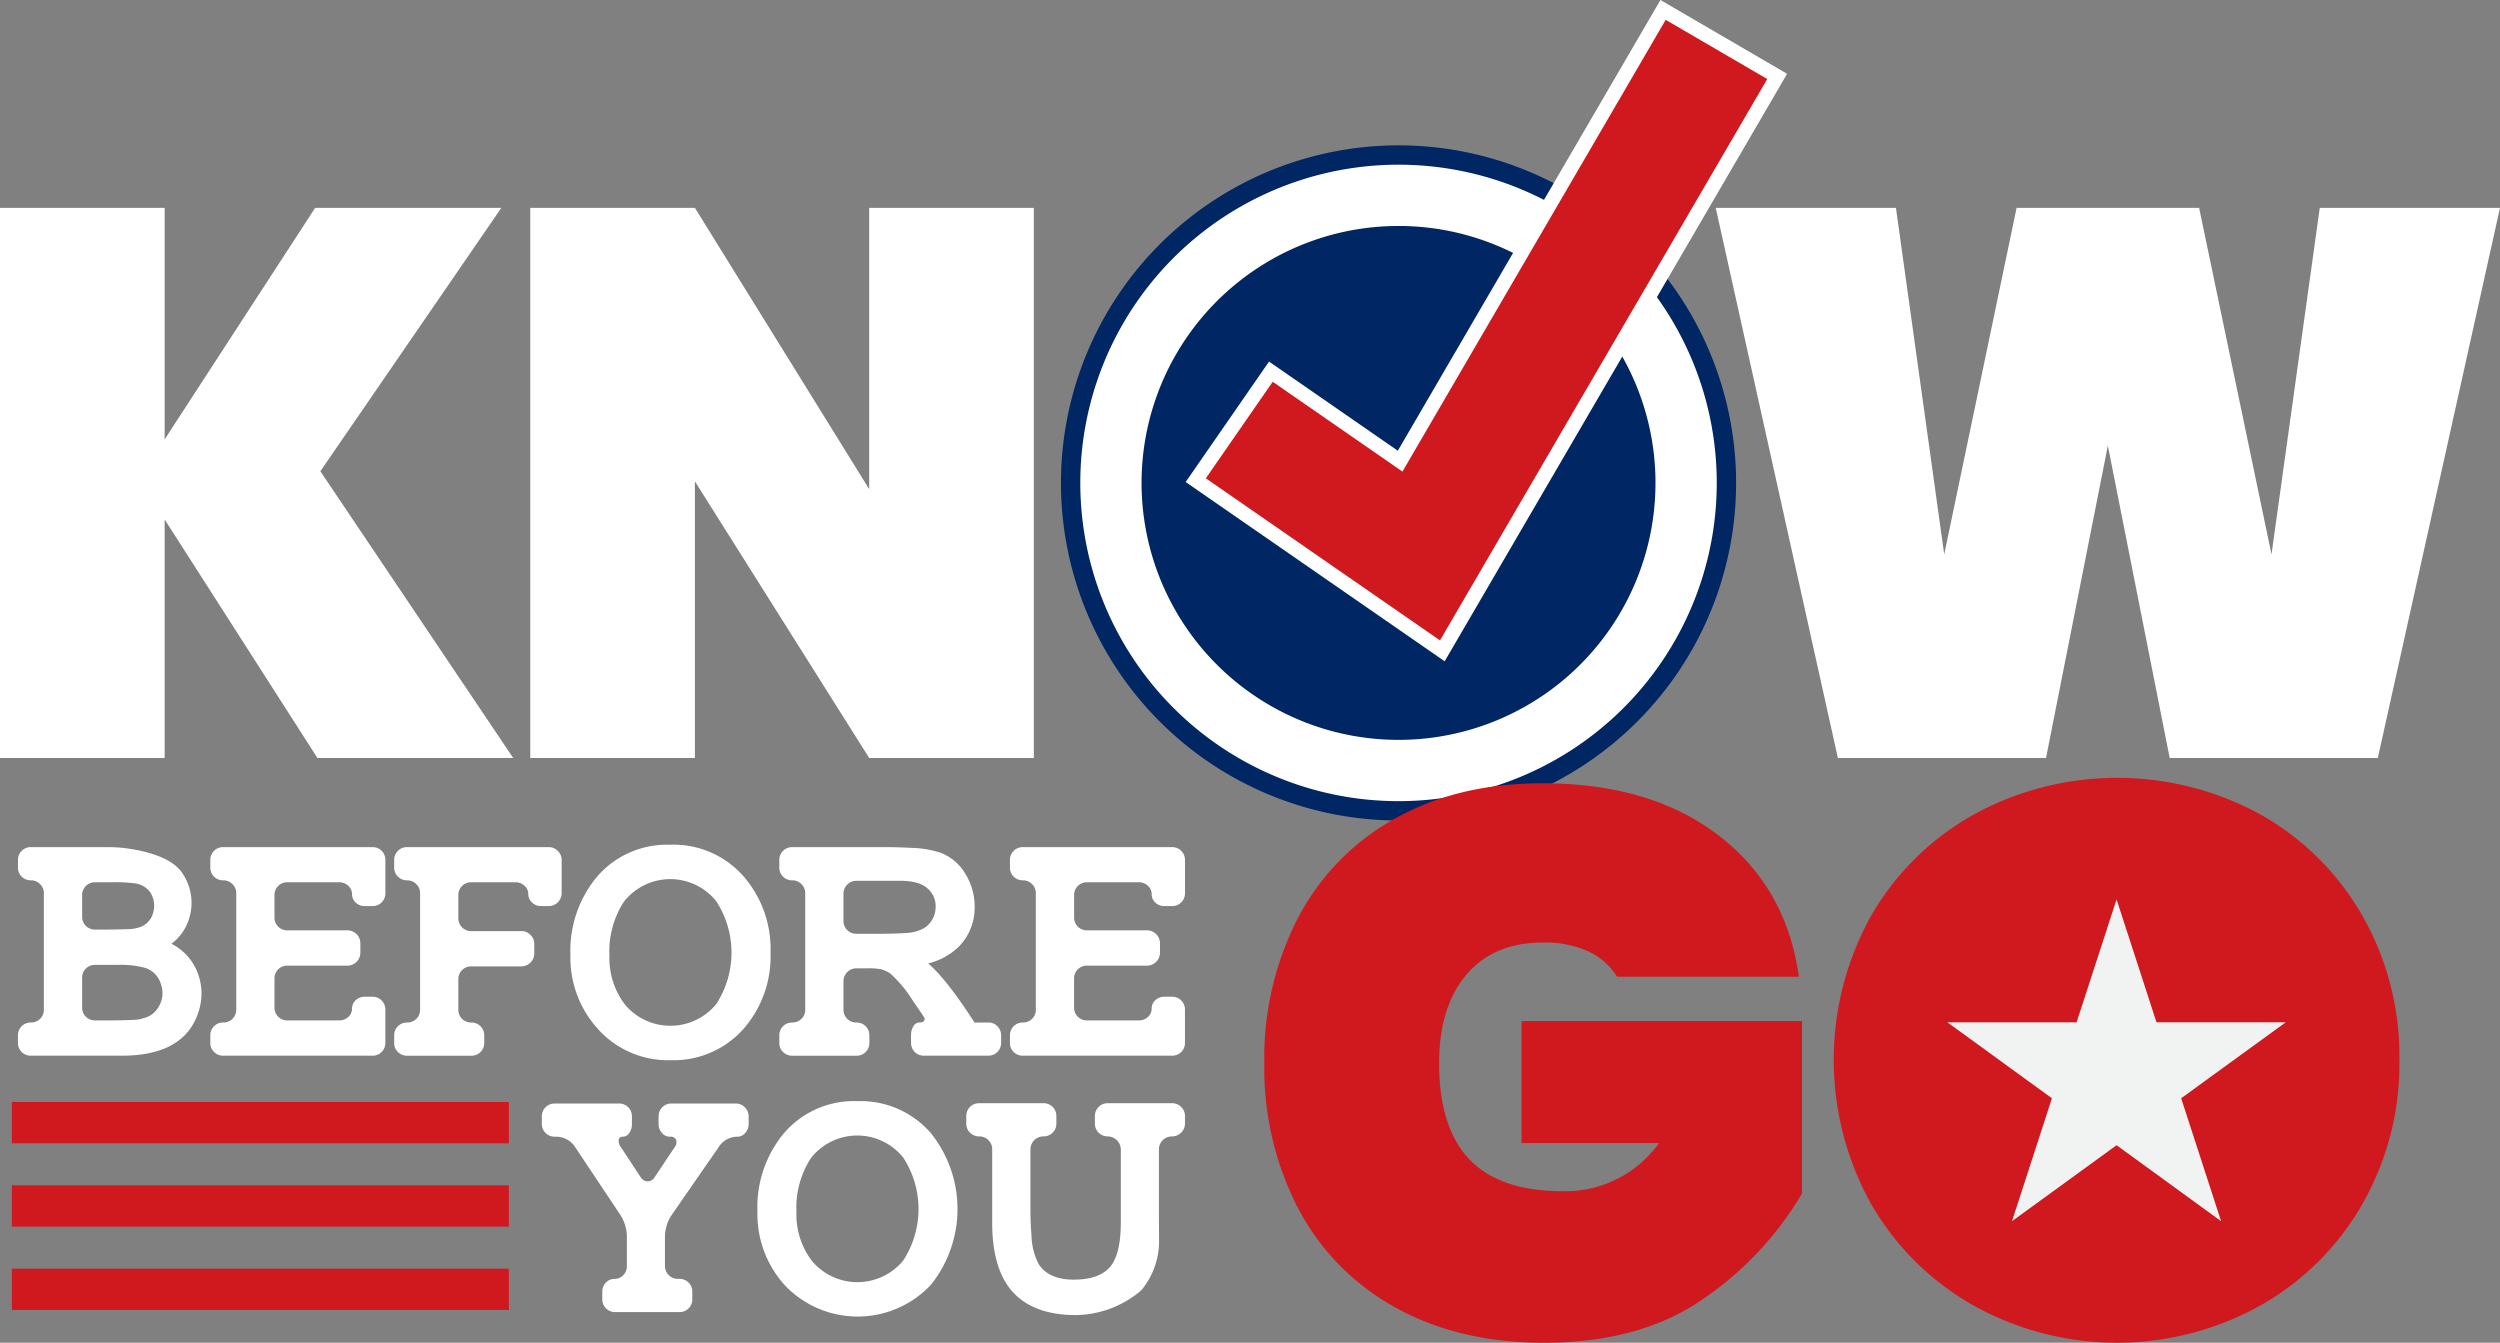 <?xml version="1.0" encoding="UTF-8"?> <svg xmlns="http://www.w3.org/2000/svg" xmlns:xlink="http://www.w3.org/1999/xlink" id="Group_13" data-name="Group 13" width="375.734" height="201.805" viewBox="0 0 375.734 201.805"><rect x="0" y="0" width="375.734" height="201.805" fill="#808080" stroke="none"/><defs><clipPath id="clip-path"><rect id="Rectangle_35" data-name="Rectangle 35" width="375.734" height="201.805" fill="none"></rect></clipPath></defs><g id="Group_12" data-name="Group 12" clip-path="url(#clip-path)"><path id="Path_37" data-name="Path 37" d="M215.782,66.253a49.281,49.281,0,1,1-49.28-49.28,49.28,49.28,0,0,1,49.28,49.28" transform="translate(43.689 6.326)" fill="#fff"></path><path id="Path_38" data-name="Path 38" d="M215.782,66.253a49.281,49.281,0,1,1-49.28-49.28A49.28,49.28,0,0,1,215.782,66.253Z" transform="translate(43.689 6.326)" fill="none" stroke="#002664" stroke-miterlimit="10" stroke-width="2.907"></path><path id="Path_39" data-name="Path 39" d="M47.705,105.439,24.744,69.587v35.852H0V22.756H24.744v34.8l22.626-34.8H75.348l-27.2,39.59,28.981,43.093Z" transform="translate(0 8.481)" fill="#fff"></path><path id="Path_40" data-name="Path 40" d="M133.738,105.439H108.994L82.8,63.864v41.575H58.055V22.756H82.8l26.194,42.277V22.756h24.744Z" transform="translate(21.638 8.481)" fill="#fff"></path><path id="Path_41" data-name="Path 41" d="M305.72,22.756,287.359,105.44h-31.28l-9.295-46.948-9.293,46.948H206.21L187.85,22.756h27.086l7.255,52.086,10.88-52.086H260.5l10.88,52.086,7.253-52.086Z" transform="translate(70.013 8.481)" fill="#fff"></path><path id="Path_42" data-name="Path 42" d="M191.444,114.836a10.058,10.058,0,0,0-4.321-3.8,15.575,15.575,0,0,0-6.773-1.343q-7.476,0-11.562,4.846T164.7,127.8q0,9.7,4.555,14.481t14.015,4.789a17.3,17.3,0,0,0,14.481-7.241h-20.67V121.493h42.159v25.926a49.792,49.792,0,0,1-14.831,15.825q-9.461,6.6-23.941,6.6-12.849,0-22.364-5.314a36.09,36.09,0,0,1-14.6-14.891,45.862,45.862,0,0,1-5.08-21.838,45.874,45.874,0,0,1,5.08-21.838,36.223,36.223,0,0,1,14.54-14.89q9.457-5.312,22.188-5.314,16.232,0,26.451,7.824t12.088,21.255Z" transform="translate(51.592 31.962)" fill="#d0191e"></path><path id="Path_43" data-name="Path 43" d="M25.034,107.27a8.188,8.188,0,0,1,3.918,4.319,8.746,8.746,0,0,1,.6,3.154,9.344,9.344,0,0,1-1.006,4.14q-2.6,5.214-10.984,5.212H3.89a1.9,1.9,0,0,1-1.363-.559,1.851,1.851,0,0,1-.56-1.364v-1.141a1.91,1.91,0,0,1,1.923-1.925h.045a1.909,1.909,0,0,0,1.366-.56,1.851,1.851,0,0,0,.557-1.364V99.663A1.824,1.824,0,0,0,5.3,98.321a1.87,1.87,0,0,0-1.366-.582H3.89a1.9,1.9,0,0,1-1.363-.559,1.854,1.854,0,0,1-.56-1.366V94.674A1.91,1.91,0,0,1,3.89,92.749H15.458a21.825,21.825,0,0,1,3.826.336q5.819,1.027,7.495,3.737a8.035,8.035,0,0,1,1.277,4.3,7.811,7.811,0,0,1-.269,2.014,7.452,7.452,0,0,1-2.752,4.139M11.612,103.22a1.905,1.905,0,0,0,1.923,1.925h1.139q1.927,0,3.849-.067a5.58,5.58,0,0,0,1.521-.224,3.122,3.122,0,0,0,2.216-2.147,4.168,4.168,0,0,0,.178-1.187,3.756,3.756,0,0,0-.581-1.968,3.358,3.358,0,0,0-2.372-1.364,22.711,22.711,0,0,0-3.38-.156H13.535a1.863,1.863,0,0,0-1.366.559,1.912,1.912,0,0,0-.557,1.366Zm11.544,13.447a4,4,0,0,0,.535-1.968,4.253,4.253,0,0,0-.268-1.455,3.625,3.625,0,0,0-2.35-2.349,13.919,13.919,0,0,0-4.049-.448H13.535a1.905,1.905,0,0,0-1.923,1.923v4.5a1.908,1.908,0,0,0,1.923,1.925h2.1c1.285,0,2.566-.03,3.849-.091a4.908,4.908,0,0,0,1.41-.268,3.5,3.5,0,0,0,2.261-1.768" transform="translate(0.733 34.568)" fill="#fff"></path><path id="Path_44" data-name="Path 44" d="M47.415,92.75a1.858,1.858,0,0,1,1.364.559,1.914,1.914,0,0,1,.56,1.366v5.01a1.91,1.91,0,0,1-1.925,1.925H46.25a1.942,1.942,0,0,1-1.364-.515,1.7,1.7,0,0,1-.559-1.274,1.643,1.643,0,0,0-.56-1.253,1.947,1.947,0,0,0-1.364-.537H34.593a1.855,1.855,0,0,0-1.364.559,1.9,1.9,0,0,0-.559,1.364v3.378a1.908,1.908,0,0,0,1.923,1.925h9.061a1.95,1.95,0,0,1,1.926,1.925v1.455a1.95,1.95,0,0,1-1.926,1.923H34.593a1.91,1.91,0,0,0-1.923,1.925v4.384a1.908,1.908,0,0,0,1.923,1.925H42.4a2,2,0,0,0,1.364-.515,1.642,1.642,0,0,0,.56-1.252,1.7,1.7,0,0,1,.559-1.275,1.942,1.942,0,0,1,1.364-.515h1.164a1.858,1.858,0,0,1,1.364.559,1.911,1.911,0,0,1,.56,1.364v5.013a1.912,1.912,0,0,1-1.925,1.923H24.95a1.9,1.9,0,0,1-1.364-.56,1.855,1.855,0,0,1-.559-1.363v-1.142a1.91,1.91,0,0,1,1.923-1.925H25a1.9,1.9,0,0,0,1.364-.559,1.856,1.856,0,0,0,.56-1.364V99.663a1.831,1.831,0,0,0-.56-1.343A1.873,1.873,0,0,0,25,97.738H24.95a1.9,1.9,0,0,1-1.364-.559,1.86,1.86,0,0,1-.559-1.364V94.675A1.908,1.908,0,0,1,24.95,92.75Z" transform="translate(8.582 34.569)" fill="#fff"></path><path id="Path_45" data-name="Path 45" d="M66.4,92.75a1.835,1.835,0,0,1,1.343.559,1.876,1.876,0,0,1,.582,1.366v5.01a1.948,1.948,0,0,1-1.925,1.925H65.24a1.915,1.915,0,0,1-1.343-.515,1.672,1.672,0,0,1-.581-1.274,1.643,1.643,0,0,0-.56-1.253,1.9,1.9,0,0,0-1.364-.537H54.723a1.85,1.85,0,0,0-1.363.559,1.905,1.905,0,0,0-.56,1.364v3.491a1.912,1.912,0,0,0,1.923,1.925h7.564a1.871,1.871,0,0,1,1.364.581,1.837,1.837,0,0,1,.56,1.344v1.432a1.95,1.95,0,0,1-1.925,1.946H54.723A1.91,1.91,0,0,0,52.8,112.6v4.588a1.91,1.91,0,0,0,1.923,1.923h.045a1.912,1.912,0,0,1,1.925,1.925v1.142a1.851,1.851,0,0,1-.56,1.363,1.9,1.9,0,0,1-1.364.56H45.082a1.906,1.906,0,0,1-1.366-.56,1.855,1.855,0,0,1-.559-1.363v-1.142a1.91,1.91,0,0,1,1.925-1.925h.044a1.907,1.907,0,0,0,1.366-.559,1.86,1.86,0,0,0,.559-1.364V99.663a1.835,1.835,0,0,0-.559-1.343,1.876,1.876,0,0,0-1.366-.582h-.044a1.9,1.9,0,0,1-1.366-.559,1.86,1.86,0,0,1-.559-1.364V94.675a1.908,1.908,0,0,1,1.925-1.925Z" transform="translate(16.085 34.569)" fill="#fff"></path><path id="Path_46" data-name="Path 46" d="M77.513,92.488a13.961,13.961,0,0,1,11.031,4.833,16.628,16.628,0,0,1,3.982,11.411A16.5,16.5,0,0,1,88.521,120.1a14.047,14.047,0,0,1-11.03,4.767,14.118,14.118,0,0,1-10.875-4.655,15.886,15.886,0,0,1-4.161-11.142,17.388,17.388,0,0,1,3.893-11.657,13.875,13.875,0,0,1,11.164-4.923m6.847,23.963a14.18,14.18,0,0,0,.022-15.461,8.849,8.849,0,0,0-13.895.067,13.693,13.693,0,0,0-2.17,8.077,11.5,11.5,0,0,0,2.394,7.451,8.92,8.92,0,0,0,13.649-.135" transform="translate(23.278 34.471)" fill="#fff"></path><path id="Path_47" data-name="Path 47" d="M116.737,119.106a1.861,1.861,0,0,1,1.364.56,1.911,1.911,0,0,1,.56,1.364v1.142a1.91,1.91,0,0,1-1.925,1.923h-9.689a1.908,1.908,0,0,1-1.923-1.923v-1.142a2.539,2.539,0,0,1,.358-1.364,1.018,1.018,0,0,1,.85-.56,1.024,1.024,0,0,0,.739-.222.474.474,0,0,0,0-.583q-.494-.782-1.612-2.371a19.409,19.409,0,0,0-3.424-4.161,4.373,4.373,0,0,0-1.477-.673,9.916,9.916,0,0,0-1.99-.133H96.89a1.945,1.945,0,0,0-1.923,1.923v4.3a1.908,1.908,0,0,0,1.923,1.923h.045a1.912,1.912,0,0,1,1.925,1.925v1.142a1.856,1.856,0,0,1-.56,1.364,1.9,1.9,0,0,1-1.364.559H87.249a1.9,1.9,0,0,1-1.366-.559,1.86,1.86,0,0,1-.559-1.364v-1.142a1.91,1.91,0,0,1,1.925-1.925h.044a1.907,1.907,0,0,0,1.366-.559,1.86,1.86,0,0,0,.559-1.364V99.664a1.831,1.831,0,0,0-.559-1.343,1.872,1.872,0,0,0-1.366-.583h-.044a1.9,1.9,0,0,1-1.366-.559,1.86,1.86,0,0,1-.559-1.364V94.675a1.908,1.908,0,0,1,1.925-1.925H101.3q1.923,0,3.848.111a15.112,15.112,0,0,1,4.43.74,7.373,7.373,0,0,1,3.715,3.176,9.169,9.169,0,0,1,1.386,4.923,8.31,8.31,0,0,1-2.3,5.929,9.919,9.919,0,0,1-4.675,2.6q2.819,2.438,6.958,8.881Zm-10.4-13.849a3.522,3.522,0,0,0,1.834-1.386,3.862,3.862,0,0,0,.649-2.17,3.486,3.486,0,0,0-1.231-2.752q-1.229-1.143-4.206-1.141H96.89a1.945,1.945,0,0,0-1.923,1.923v4.118a1.91,1.91,0,0,0,1.923,1.923h3.625q1.923,0,3.848-.113a5.9,5.9,0,0,0,1.97-.4" transform="translate(31.801 34.569)" fill="#fff"></path><path id="Path_48" data-name="Path 48" d="M134.961,92.75a1.858,1.858,0,0,1,1.364.559,1.914,1.914,0,0,1,.56,1.366v5.01a1.91,1.91,0,0,1-1.925,1.925H133.8a1.942,1.942,0,0,1-1.364-.515,1.7,1.7,0,0,1-.559-1.274,1.643,1.643,0,0,0-.56-1.253,1.947,1.947,0,0,0-1.364-.537h-7.809a1.855,1.855,0,0,0-1.364.559,1.9,1.9,0,0,0-.559,1.364v3.378a1.908,1.908,0,0,0,1.923,1.925H131.2a1.95,1.95,0,0,1,1.926,1.925v1.455a1.95,1.95,0,0,1-1.926,1.923h-9.061a1.91,1.91,0,0,0-1.923,1.925v4.384a1.908,1.908,0,0,0,1.923,1.925h7.809a2,2,0,0,0,1.364-.515,1.642,1.642,0,0,0,.56-1.252,1.7,1.7,0,0,1,.559-1.275,1.942,1.942,0,0,1,1.364-.515h1.164a1.858,1.858,0,0,1,1.364.559,1.911,1.911,0,0,1,.56,1.364v5.013a1.912,1.912,0,0,1-1.925,1.923H112.5a1.9,1.9,0,0,1-1.364-.56,1.855,1.855,0,0,1-.559-1.363v-1.142a1.91,1.91,0,0,1,1.923-1.925h.045a1.9,1.9,0,0,0,1.364-.559,1.855,1.855,0,0,0,.559-1.364V99.663a1.83,1.83,0,0,0-.559-1.343,1.873,1.873,0,0,0-1.364-.582H112.5a1.9,1.9,0,0,1-1.364-.559,1.86,1.86,0,0,1-.559-1.364V94.675A1.908,1.908,0,0,1,112.5,92.75Z" transform="translate(41.211 34.569)" fill="#fff"></path><path id="Path_49" data-name="Path 49" d="M88.48,120.821a1.835,1.835,0,0,1,1.342.559,1.876,1.876,0,0,1,.582,1.366v1.141a1.942,1.942,0,0,1-.515,1.364,1.524,1.524,0,0,1-1.186.559,3.3,3.3,0,0,0-2.82,1.59l-6.958,10.045a5.945,5.945,0,0,0-1.1,3.491v4.319a1.945,1.945,0,0,0,1.923,1.923h.269a1.854,1.854,0,0,1,1.364.56,1.9,1.9,0,0,1,.559,1.364v1.142a1.91,1.91,0,0,1-1.923,1.923H70.334a1.9,1.9,0,0,1-1.364-.56,1.851,1.851,0,0,1-.56-1.363V149.1a1.948,1.948,0,0,1,.538-1.364,1.8,1.8,0,0,1,1.319-.56,1.734,1.734,0,0,0,1.3-.559,1.9,1.9,0,0,0,.537-1.364v-4.319a6.133,6.133,0,0,0-1.075-3.513l-6.667-10a3.407,3.407,0,0,0-3-1.612h-.111a1.9,1.9,0,0,1-1.366-.559,1.86,1.86,0,0,1-.559-1.364v-1.141a1.908,1.908,0,0,1,1.925-1.925h9.687a1.908,1.908,0,0,1,1.925,1.925v1.141a2.28,2.28,0,0,1-.4,1.364,1.151,1.151,0,0,1-.94.559.568.568,0,0,0-.648.471,1.6,1.6,0,0,0,.357,1.141l2.932,4.453a1.287,1.287,0,0,0,1.073.649,1.24,1.24,0,0,0,1.051-.649l2.976-4.453a1.208,1.208,0,0,0,.246-1.141.885.885,0,0,0-.917-.471,1.543,1.543,0,0,1-1.208-.559,1.936,1.936,0,0,1-.515-1.364v-1.141a1.907,1.907,0,0,1,.559-1.366,1.861,1.861,0,0,1,1.366-.559Z" transform="translate(22.111 45.031)" fill="#fff"></path><path id="Path_50" data-name="Path 50" d="M97.985,120.56a13.961,13.961,0,0,1,11.031,4.833,18.232,18.232,0,0,1-.023,22.776,15.087,15.087,0,0,1-21.9.113,15.886,15.886,0,0,1-4.161-11.142,17.388,17.388,0,0,1,3.893-11.657,13.875,13.875,0,0,1,11.164-4.923m6.847,23.963a14.18,14.18,0,0,0,.022-15.461,8.849,8.849,0,0,0-13.895.067,13.693,13.693,0,0,0-2.17,8.077,11.5,11.5,0,0,0,2.394,7.451,8.92,8.92,0,0,0,13.649-.135" transform="translate(30.908 44.934)" fill="#fff"></path><path id="Path_51" data-name="Path 51" d="M136.741,120.789a1.835,1.835,0,0,1,1.343.559,1.876,1.876,0,0,1,.582,1.366v1.141a1.948,1.948,0,0,1-1.925,1.923h-.067a1.95,1.95,0,0,0-1.925,1.925v9.129q0,1.925.023,4.9a11.588,11.588,0,0,1-2.663,7.16,15.407,15.407,0,0,1-9.823,3.737q-6.6,0-9.754-3.758-2.842-3.424-2.842-10.114V127.7a1.835,1.835,0,0,0-.559-1.343,1.876,1.876,0,0,0-1.366-.582h-.044a1.9,1.9,0,0,1-1.366-.559,1.86,1.86,0,0,1-.559-1.364v-1.141a1.908,1.908,0,0,1,1.925-1.925h9.687a1.908,1.908,0,0,1,1.925,1.925v1.141a1.86,1.86,0,0,1-.559,1.364,1.9,1.9,0,0,1-1.366.559h-.044a1.95,1.95,0,0,0-1.925,1.925v9.107q0,1.925.156,3.848a9.864,9.864,0,0,0,1.073,4.3q1.524,2.349,5.259,2.349,4.073,0,5.683-2.169,1.408-1.971,1.41-6.4V127.7a1.991,1.991,0,0,0-1.925-1.925h-.044a1.908,1.908,0,0,1-1.925-1.923v-1.141a1.907,1.907,0,0,1,.559-1.366,1.861,1.861,0,0,1,1.366-.559Z" transform="translate(39.431 45.019)" fill="#fff"></path><rect id="Rectangle_32" data-name="Rectangle 32" width="74.699" height="6.206" transform="translate(1.782 165.624)" fill="#d0191e"></rect><rect id="Rectangle_33" data-name="Rectangle 33" width="74.699" height="6.206" transform="translate(1.782 178.15)" fill="#d0191e"></rect><rect id="Rectangle_34" data-name="Rectangle 34" width="74.699" height="6.206" transform="translate(1.782 190.676)" fill="#d0191e"></rect><path id="Path_52" data-name="Path 52" d="M221.966,164.575a41.049,41.049,0,0,1-15.475-15.182,44.539,44.539,0,0,1,0-43.677,40.638,40.638,0,0,1,15.475-15.123,44.873,44.873,0,0,1,42.8,0,40.362,40.362,0,0,1,15.358,15.123,42.49,42.49,0,0,1,5.662,21.838,42.479,42.479,0,0,1-5.662,21.838,40.655,40.655,0,0,1-15.417,15.182,44.344,44.344,0,0,1-42.742,0" transform="translate(74.829 31.74)" fill="#d0191e"></path><path id="Path_53" data-name="Path 53" d="M238.64,98.47l6,18.474h19.424l-15.715,11.417,6,18.474L238.64,135.418l-15.715,11.417,6-18.474-15.715-11.417h19.424Z" transform="translate(79.466 36.701)" fill="#f1f2f2"></path><path id="Path_54" data-name="Path 54" d="M202.225,63.358A38.619,38.619,0,1,1,163.607,24.74a38.618,38.618,0,0,1,38.618,38.618" transform="translate(46.584 9.221)" fill="#002664"></path><path id="Path_55" data-name="Path 55" d="M129.815,72.443l12.53-18.1,19.355,13.4L201.173,0l19.033,11.093L168.74,99.387Z" transform="translate(48.383 0)" fill="#fff"></path><path id="Path_56" data-name="Path 56" d="M201.135,2.172,161.572,70.065l-19.5-13.5-10.05,14.512,35.193,24.361L216.4,11.069Z" transform="translate(49.207 0.81)" fill="#d0191e"></path></g></svg> 